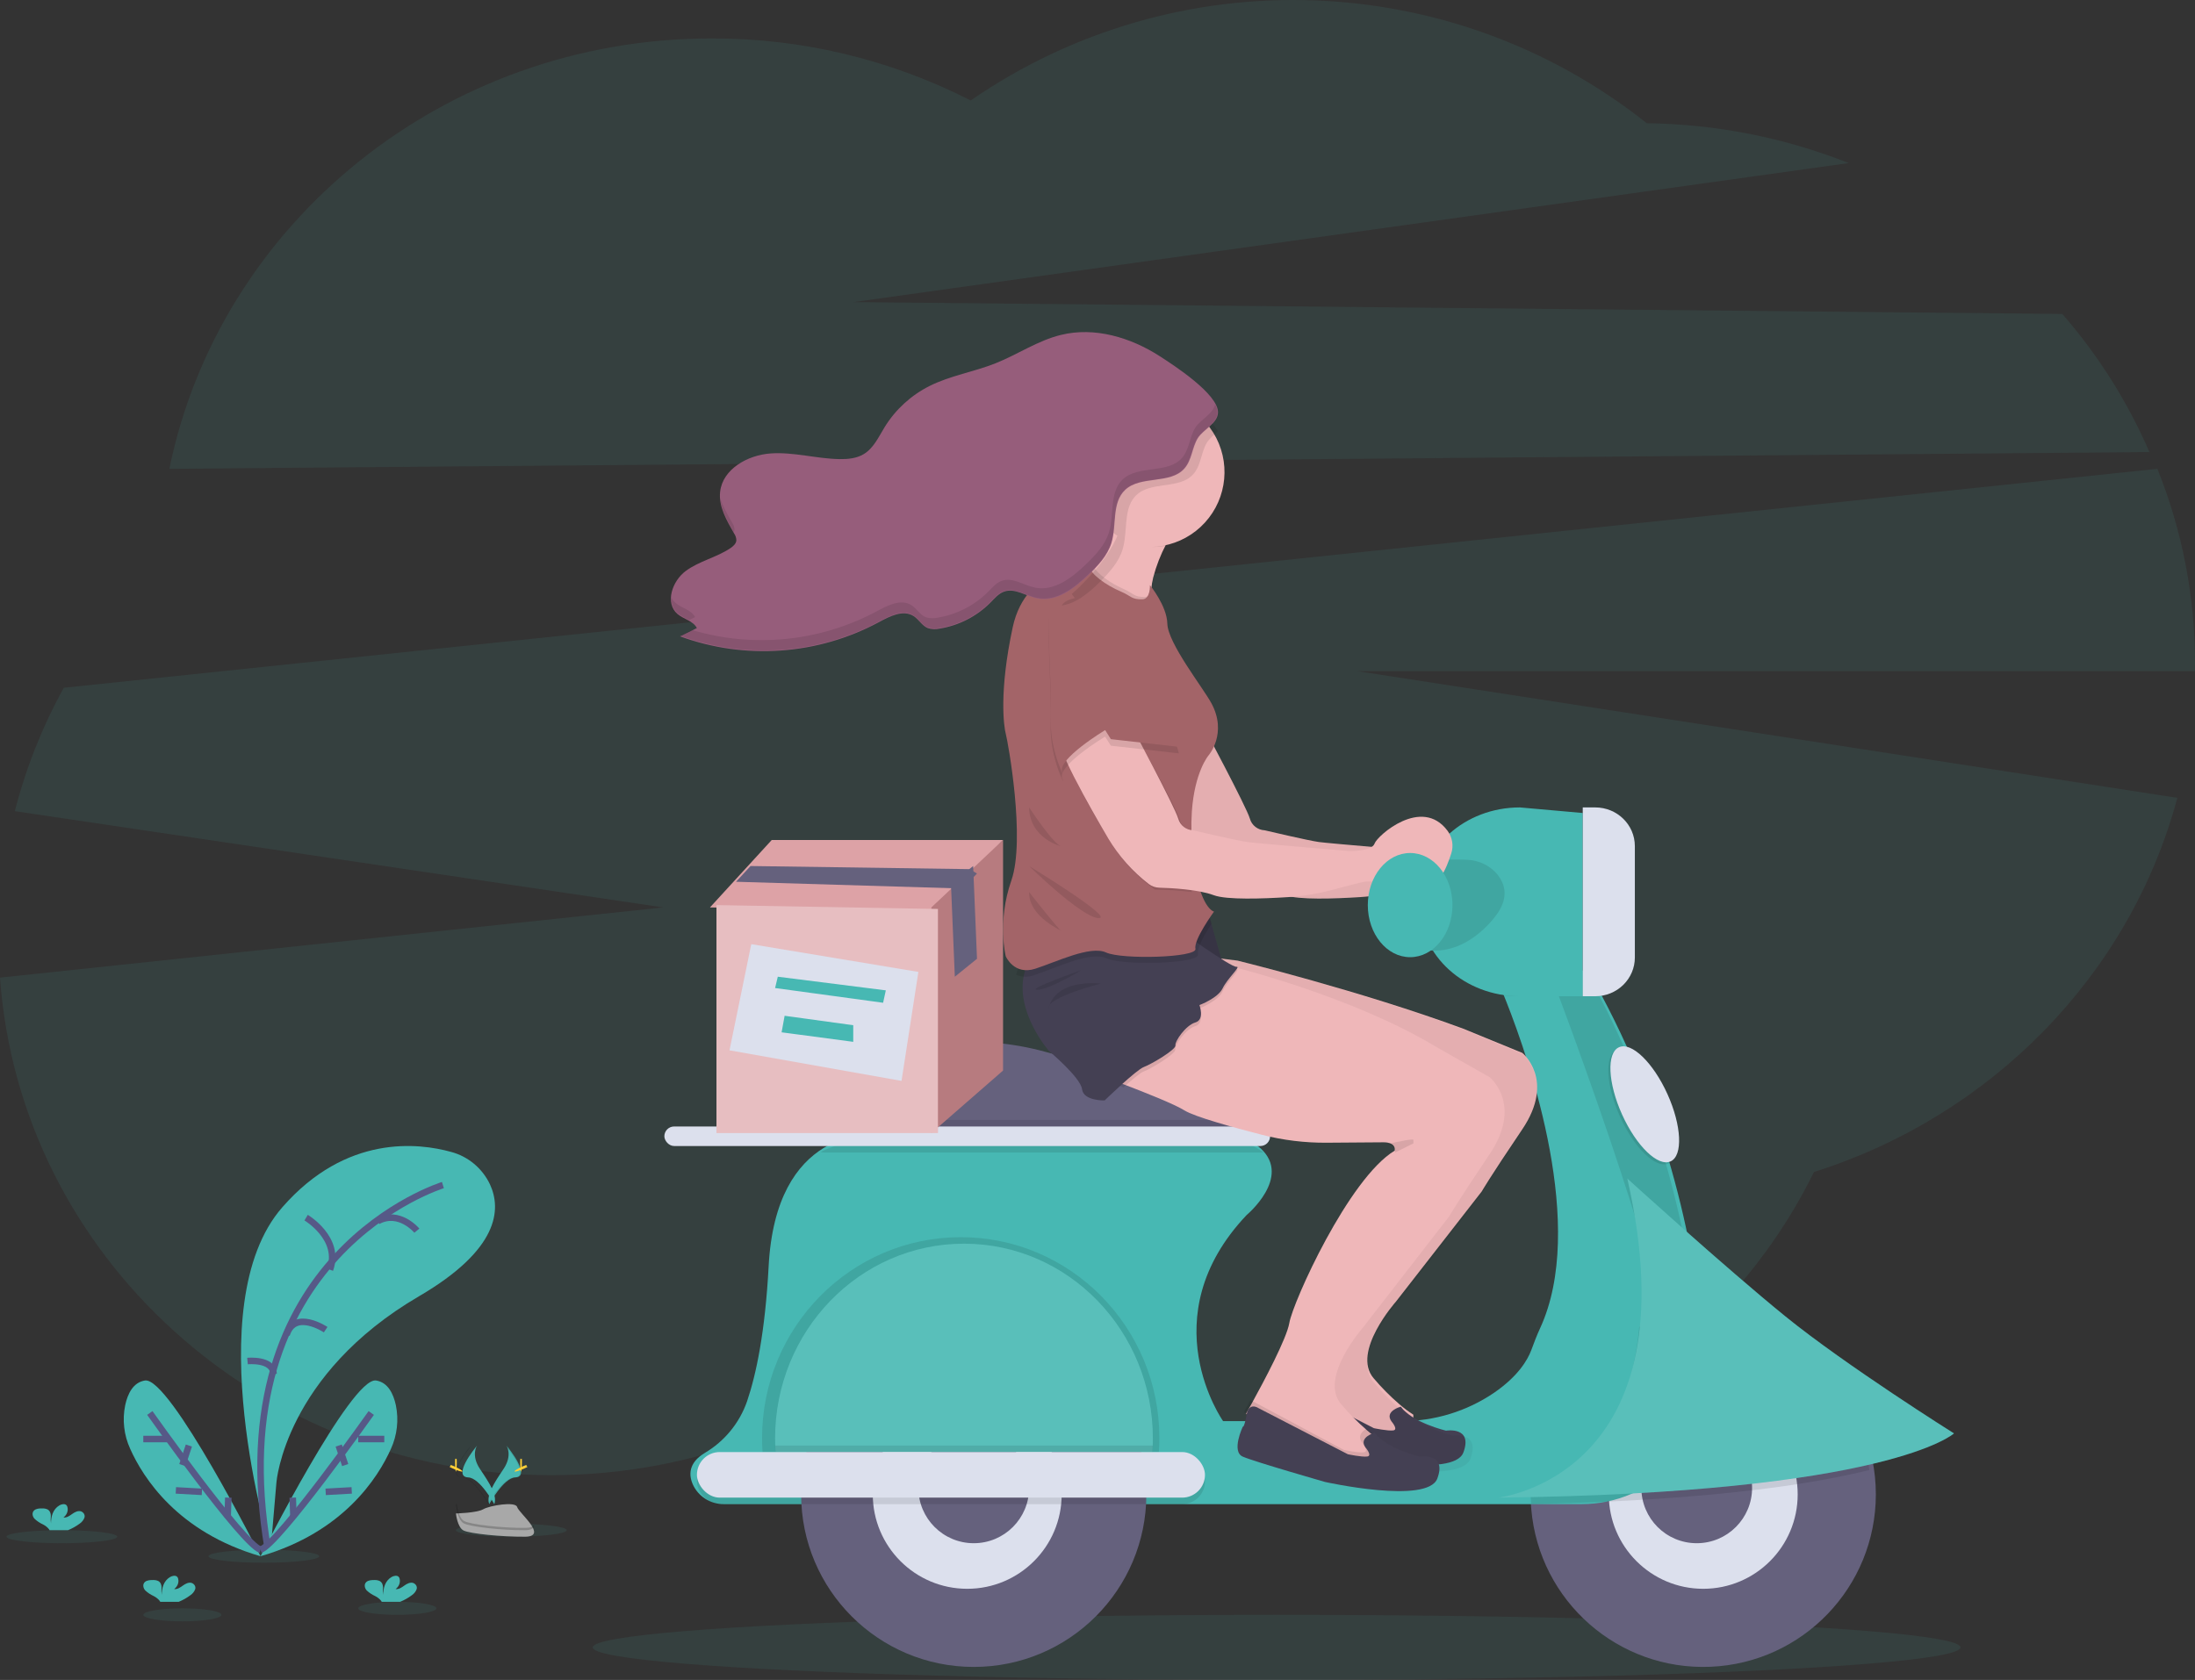 <?xml version="1.0" encoding="UTF-8"?>
<svg width="337px" height="258px" viewBox="0 0 337 258" version="1.1" xmlns="http://www.w3.org/2000/svg" xmlns:xlink="http://www.w3.org/1999/xlink">
    <rect x="0" y="0" width="337" height="258" fill="#333333" stroke="none"/>
    <!-- Generator: Sketch 56.3 (81716) - https://sketch.com -->
    <title>undraw_on_the_way_ldaq copy 2</title>
    <desc>Created with Sketch.</desc>
    <g id="Artboards-en-cours-de-design" stroke="none" stroke-width="1" fill="none" fill-rule="evenodd">
        <g id="Page-de-traduction-d'une-enquête-AT" transform="translate(-545, -3328)">
            <g id="undraw_on_the_way_ldaq-copy-2" transform="translate(545, 3328)">
                <path d="M330,69.424 C326.663,61.713 322.152,54.56 316.626,48.216 L131.034,46.396 L283.837,25.043 C273.965,21.133 263.456,19.059 252.832,18.925 C222.815,-4.949 180.602,-6.37 149.031,15.43 C136.743,9.143 123.121,5.875 109.304,5.9 C68.067,5.9 33.707,34.319 26,72 L330,69.424 Z" id="Path" fill="#47B8B3" opacity="0.1"></path>
                <path d="M337,101.854 C337.009,91.626 335.048,81.491 331.222,72 L9.798,105.622 C6.495,111.596 3.968,117.964 2.278,124.574 L101.82,139.358 L0,150.139 C3.063,192.835 39.791,226.549 84.658,226.549 C107.244,226.549 127.768,218.006 142.973,204.074 C158.227,218.269 178.949,227 201.776,227 C235.649,227 264.883,207.781 278.497,179.993 C305.81,171.355 327.027,149.665 334.288,122.53 L208.412,103.075 L336.987,103.075 C336.994,102.668 337,102.261 337,101.854 Z" id="Path" fill="#47B8B3" opacity="0.1"></path>
                <ellipse id="Oval" fill="#47B8B3" opacity="0.1" cx="9.5" cy="236" rx="8.5" ry="1"></ellipse>
                <ellipse id="Oval" fill="#47B8B3" opacity="0.1" cx="40.5" cy="239" rx="8.5" ry="1"></ellipse>
                <ellipse id="Oval" fill="#47B8B3" opacity="0.1" cx="78.5" cy="235" rx="8.5" ry="1"></ellipse>
                <ellipse id="Oval" fill="#47B8B3" opacity="0.1" cx="28" cy="248" rx="6" ry="1"></ellipse>
                <ellipse id="Oval" fill="#47B8B3" opacity="0.1" cx="61" cy="247" rx="6" ry="1"></ellipse>
                <path d="M41.556,238 C41.556,238 30.209,200.46 43.329,185.424 C53.148,174.173 64.288,175.52 69.279,176.912 C71.893,177.615 74.069,179.44 75.232,181.905 C76.977,185.699 76.66,191.868 64.345,199.065 C43.724,211.116 42.443,227.644 42.443,227.644 L41.556,238 Z" id="Path" fill="#47B8B3"></path>
                <path d="M68,182 C68,182 33.369,192.6 41.135,238" id="Path" stroke="#565987"></path>
                <path d="M47,187 C47,187 52.381,190.195 50.661,195" id="Path" stroke="#565987"></path>
                <path d="M64,189 C64,189 61.289,185.745 58,187.54" id="Path" stroke="#565987"></path>
                <path d="M50,204.205 C50,204.205 45.233,201.024 44,205" id="Path" stroke="#565987"></path>
                <path d="M38,209.024 C38,209.024 41.927,208.632 42,211" id="Path" stroke="#565987"></path>
                <path d="M40,239 C40,239 53.918,211.405 57.741,212.01 C59.555,212.298 60.392,214.037 60.772,215.786 C61.244,218.054 60.979,220.408 60.014,222.521 C58.046,226.918 52.724,235.313 40,239 Z" id="Path" fill="#47B8B3"></path>
                <path d="M57,217 C57,217 42.752,237.118 40,238" id="Path" stroke="#565987"></path>
                <path d="M59,221 L55,221" id="Path" stroke="#565987"></path>
                <path d="M54,228.888 L50,229.112" id="Path" stroke="#565987"></path>
                <path d="M52,222 L53,225" id="Path" stroke="#565987"></path>
                <path d="M44.949,230 L45.051,233" id="Path" stroke="#565987"></path>
                <path d="M40,239 C40,239 26.08,211.405 22.257,212.01 C20.442,212.298 19.606,214.037 19.225,215.786 C18.757,218.048 19.023,220.395 19.986,222.502 C21.958,226.918 27.265,235.313 40,239 Z" id="Path" fill="#47B8B3"></path>
                <path d="M23,217 C23,217 37.248,237.118 40,238" id="Path" stroke="#565987"></path>
                <path d="M22,221 L26,221" id="Path" stroke="#565987"></path>
                <path d="M27,228.888 L31,229.112" id="Path" stroke="#565987"></path>
                <path d="M29,222 L28,225" id="Path" stroke="#565987"></path>
                <path d="M35.051,230 L34.949,233" id="Path" stroke="#565987"></path>
                <path d="M63.224,244.99 C63.579,244.749 63.839,244.424 63.968,244.057 C64.086,243.678 63.869,243.281 63.448,243.106 C62.971,242.952 62.46,243.229 62.076,243.506 C61.691,243.783 61.245,244.103 60.74,244.044 C61.264,243.642 61.498,243.041 61.356,242.46 C61.335,242.341 61.275,242.23 61.184,242.137 C60.919,241.901 60.439,242.004 60.122,242.188 C59.113,242.778 58.833,243.919 58.827,244.946 C58.771,244.57 58.765,244.189 58.808,243.811 C58.808,243.432 58.679,243.009 58.294,242.806 C58.056,242.697 57.787,242.644 57.516,242.652 C57.06,242.652 56.559,242.675 56.248,242.952 C55.864,243.296 55.962,243.87 56.297,244.249 C56.672,244.601 57.115,244.896 57.608,245.123 C57.978,245.311 58.293,245.565 58.531,245.867 C58.559,245.909 58.581,245.954 58.599,246 L61.439,246 C62.087,245.733 62.687,245.393 63.224,244.99 L63.224,244.99 Z" id="Path" fill="#47B8B3"></path>
                <path d="M12.224,234 C12.58,233.758 12.84,233.432 12.969,233.064 C13.085,232.683 12.869,232.285 12.449,232.108 C11.972,231.956 11.464,232.234 11.077,232.511 C10.689,232.789 10.249,233.108 9.742,233.049 C10.267,232.646 10.501,232.043 10.357,231.46 C10.334,231.341 10.273,231.23 10.181,231.138 C9.917,230.902 9.437,231.002 9.12,231.19 C8.111,231.781 7.831,232.925 7.825,233.956 C7.77,233.577 7.763,233.195 7.807,232.815 C7.807,232.434 7.68,232.012 7.296,231.809 C7.057,231.7 6.787,231.647 6.515,231.655 C6.062,231.64 5.558,231.678 5.247,231.956 C4.863,232.3 4.964,232.876 5.296,233.241 C5.67,233.596 6.114,233.893 6.61,234.121 C6.981,234.308 7.296,234.563 7.533,234.866 C7.561,234.909 7.584,234.954 7.604,235 L10.443,235 C11.088,234.736 11.687,234.399 12.224,234 L12.224,234 Z" id="Path" fill="#47B8B3"></path>
                <path d="M29.224,244.99 C29.579,244.749 29.839,244.424 29.968,244.057 C30.086,243.678 29.869,243.281 29.448,243.106 C28.971,242.952 28.46,243.229 28.076,243.506 C27.691,243.783 27.245,244.103 26.74,244.044 C27.264,243.642 27.498,243.041 27.356,242.46 C27.335,242.341 27.275,242.23 27.184,242.137 C26.919,241.901 26.439,242.004 26.122,242.188 C25.113,242.778 24.833,243.919 24.827,244.946 C24.771,244.57 24.765,244.189 24.808,243.811 C24.808,243.432 24.682,243.009 24.297,242.806 C24.058,242.697 23.788,242.644 23.516,242.652 C23.064,242.652 22.559,242.675 22.248,242.952 C21.864,243.296 21.962,243.87 22.297,244.249 C22.672,244.601 23.115,244.896 23.608,245.123 C23.978,245.311 24.293,245.565 24.531,245.867 C24.559,245.909 24.581,245.954 24.599,246 L27.439,246 C28.087,245.733 28.687,245.393 29.224,244.99 L29.224,244.99 Z" id="Path" fill="#47B8B3"></path>
                <path d="M77.754,222 C77.754,222 78.755,223.445 77.291,225.623 C75.827,227.801 74.623,229.641 75.11,231 C75.11,231 77.317,226.953 79.114,226.895 C80.911,226.838 79.73,224.433 77.754,222 Z" id="Path" fill="#47B8B3"></path>
                <path d="M77.728,222 C77.816,222.14 77.886,222.292 77.936,222.453 C79.709,224.724 80.652,226.841 78.948,226.895 C77.359,226.946 75.457,230.04 75,230.821 C75.015,230.882 75.032,230.939 75.053,231 C75.053,231 77.286,226.953 79.104,226.895 C80.921,226.838 79.727,224.433 77.728,222 Z" id="Path" fill="#000000" opacity="0.1"></path>
                <path d="M80.128,224.522 C80.128,225.338 80.07,226 80,226 C79.93,226 79.872,225.338 79.872,224.522 C79.872,223.706 79.946,224.091 80.016,224.091 C80.086,224.091 80.128,223.706 80.128,224.522 Z" id="Path" fill="#FFD037"></path>
                <path d="M80.524,225.512 C79.741,225.863 79.06,226.076 79.004,225.975 C78.948,225.873 79.529,225.512 80.311,225.174 C81.094,224.836 80.781,225.077 80.842,225.174 C80.904,225.271 81.306,225.16 80.524,225.512 Z" id="Path" fill="#FFD037"></path>
                <path d="M73.244,222 C73.244,222 72.243,223.445 73.707,225.623 C75.172,227.801 76.379,229.641 75.889,231 C75.889,231 73.681,226.953 71.884,226.895 C70.086,226.838 71.279,224.433 73.244,222 Z" id="Path" fill="#47B8B3"></path>
                <path d="M72.269,222 C72.181,222.14 72.112,222.292 72.064,222.453 C70.291,224.724 69.345,226.841 71.049,226.895 C72.638,226.946 74.543,230.04 75,230.821 C74.982,230.882 74.965,230.939 74.944,231 C74.944,231 72.711,226.953 70.894,226.895 C69.076,226.838 70.282,224.433 72.269,222 Z" id="Path" fill="#000000" opacity="0.1"></path>
                <path d="M69.872,224.522 C69.872,225.338 69.93,226 70,226 C70.07,226 70.128,225.338 70.128,224.522 C70.128,223.706 70.057,224.091 69.987,224.091 C69.917,224.091 69.872,223.706 69.872,224.522 Z" id="Path" fill="#FFD037"></path>
                <path d="M69.488,225.512 C70.261,225.863 70.935,226.076 70.996,225.975 C71.056,225.873 70.471,225.512 69.703,225.174 C68.935,224.836 69.233,225.077 69.151,225.174 C69.068,225.271 68.72,225.16 69.488,225.512 Z" id="Path" fill="#FFD037"></path>
                <path d="M70,232.43 C70,232.43 73.227,232.351 74.197,231.782 C75.167,231.213 79.157,230.534 79.4,231.445 C79.644,232.356 84.244,235.974 80.604,235.999 C76.964,236.024 72.147,235.534 71.177,235.05 C70.207,234.566 70,232.43 70,232.43 Z" id="Path" fill="#A8A8A8"></path>
                <path d="M80.672,234.647 C77.031,234.674 72.21,234.126 71.24,233.583 C70.5,233.17 70.207,231.686 70.11,231 L70,231 C70,231 70.207,233.393 71.177,233.936 C72.147,234.478 76.965,235.027 80.606,234.999 C81.659,234.999 82.019,234.647 81.999,234.138 C81.849,234.45 81.452,234.64 80.672,234.647 Z" id="Path" fill="#000000" opacity="0.2"></path>
                <ellipse id="Oval" fill="#47B8B3" opacity="0.1" cx="196" cy="253" rx="105" ry="5"></ellipse>
                <path d="M184.605,111.272 C184.605,111.272 191.366,123.91 191.891,125.714 C192.171,126.741 193.094,127.47 194.17,127.514 C194.17,127.514 200.906,129.105 202.515,129.318 C204.125,129.531 218.078,130.695 218.078,130.695 C218.078,130.695 221.62,130.803 222.048,129.531 C222.441,128.367 229.282,122.25 233.242,127.587 C233.982,128.589 234.195,129.879 233.815,131.061 C233.087,133.351 231.593,136.987 229.99,134.725 C227.737,131.544 225.116,132.438 225.116,134.134 C225.116,135.829 221.51,135.199 220.332,135.438 C219.688,135.568 217.473,136.15 215.557,136.659 C213.334,137.253 211.056,137.627 208.758,137.776 C204.956,138.021 199.351,138.224 197.364,137.483 C194.966,136.583 190.784,136.376 188.994,136.328 C188.401,136.314 187.828,136.111 187.361,135.75 C184.877,133.828 182.775,131.467 181.164,128.787 C178.373,124.015 172.632,114.135 173.019,111.272 C173.405,108.41 184.605,111.272 184.605,111.272 Z" id="Path" fill="#EFB7B9"></path>
                <path d="M184.605,111.272 C184.605,111.272 191.366,123.91 191.891,125.714 C192.171,126.741 193.094,127.47 194.17,127.514 C194.17,127.514 200.906,129.105 202.515,129.318 C204.125,129.531 218.078,130.695 218.078,130.695 C218.078,130.695 221.62,130.803 222.048,129.531 C222.441,128.367 229.282,122.25 233.242,127.587 C233.982,128.589 234.195,129.879 233.815,131.061 C233.087,133.351 231.593,136.987 229.99,134.725 C227.737,131.544 225.116,132.438 225.116,134.134 C225.116,135.829 221.51,135.199 220.332,135.438 C219.688,135.568 217.473,136.15 215.557,136.659 C213.334,137.253 211.056,137.627 208.758,137.776 C204.956,138.021 199.351,138.224 197.364,137.483 C194.966,136.583 190.784,136.376 188.994,136.328 C188.401,136.314 187.828,136.111 187.361,135.75 C184.877,133.828 182.775,131.467 181.164,128.787 C178.373,124.015 172.632,114.135 173.019,111.272 C173.405,108.41 184.605,111.272 184.605,111.272 Z" id="Path" fill="#000000" opacity="0.05"></path>
                <path d="M261,206.8 C258.011,210.12 255.811,211.427 255.915,207.924 C256.229,197.327 238,149.417 238,149.417 L243.39,149 C255.154,169.708 259.529,191.004 261,206.8 Z" id="Path"></path>
                <path d="M288,229.534 C287.975,243.72 276.793,255.373 262.625,255.976 C248.458,256.578 236.327,245.917 235.1,231.784 C235.061,231.353 235.032,230.922 235.019,230.498 L235.019,230.476 C235.006,230.157 235,229.835 235,229.512 C235,214.87 246.864,203 261.5,203 C276.136,203 288,214.87 288,229.512 L288,229.534 Z" id="Path" fill="#65617D"></path>
                <circle id="Oval" fill="#DCE0ED" cx="261.5" cy="229.5" r="14.5"></circle>
                <circle id="Oval" fill="#65617D" cx="260.5" cy="228.5" r="8.5"></circle>
                <path d="M192,179.699 L129,181 L129,171.48 C129.564,163.817 137.245,161.128 144.222,160.286 C149.677,159.651 155.199,160.076 160.5,161.538 C173.867,165.166 182.382,165.868 186.577,165.937 C188.476,165.966 190.092,167.36 190.446,169.273 C190.646,170.362 190.842,171.548 191.026,172.719 C191.166,173.636 191.299,174.54 191.42,175.382 C191.768,177.807 192,179.699 192,179.699 Z" id="Path" fill="#65617D"></path>
                <path d="M242.83,231 L111.138,231 C109.059,231.021 107.169,229.8 106.335,227.899 C105.343,225.531 106.731,224.02 108.211,223.134 C111.241,221.341 113.538,218.534 114.696,215.212 C116.1,211.069 117.472,204.586 118.011,194.458 C118.566,183.983 122.364,178.804 126.467,176.293 L126.467,176.293 C131.768,173.055 137.579,174.269 137.579,174.269 L190.975,174.696 C191.925,175.127 192.804,175.7 193.582,176.395 C198.34,180.818 191.402,186.593 191.402,186.593 C176.51,202.314 187.784,218.249 187.784,218.249 L215.106,218.249 C220.21,218.275 225.202,216.749 229.418,213.873 C233.11,211.324 234.523,208.86 235.091,207.369 C235.513,206.228 235.94,205.09 236.451,203.987 C243.618,188.464 234.973,163.211 231.243,153.768 C230.317,151.419 229.695,150.048 229.695,150.048 L238.263,149.411 L243.688,149 L243.742,149 C255.683,169.568 260.122,190.704 261.612,206.365 C261.753,207.84 261.868,209.271 261.96,210.645 C262.302,215.923 260.439,221.108 256.814,224.965 C253.189,228.821 248.126,231.006 242.83,231 L242.83,231 Z" id="Path" fill="#47B8B3"></path>
                <path d="M191,175 L129,175 L129,172 L190.609,172 C190.748,173.015 190.88,174.033 191,175 Z" id="Path" fill="#000000" opacity="0.1"></path>
                <path d="M194,177 L126.511,177 C126.335,177 126.161,176.971 126,176.913 C131.37,174.156 137.258,175.19 137.258,175.19 L191.359,175.554 C192.322,175.92 193.212,176.408 194,177 L194,177 Z" id="Path" fill="#000000" opacity="0.1"></path>
                <rect id="Rectangle" fill="#DCE0ED" x="102" y="173" width="93" height="3" rx="1.5"></rect>
                <path d="M261,206.8 C258.011,210.12 255.811,211.427 255.915,207.924 C256.229,197.327 238,149.417 238,149.417 L243.39,149 C255.154,169.708 259.529,191.004 261,206.8 Z" id="Path" fill="#000000" opacity="0.1"></path>
                <path d="M286.997,225.766 C283.882,226.531 280.04,227.308 275.297,228.033 C273.532,228.299 271.635,228.554 269.604,228.798 C264.757,229.387 259.15,229.902 252.674,230.297 C250.84,230.409 248.935,230.512 246.96,230.605 C243.26,230.778 239.3,230.909 235.079,231 L235,229.705 L235,229.682 C240.898,227.243 250.179,220.736 251.671,203.788 C259.225,200.807 267.702,201.584 274.619,205.892 C281.536,210.2 286.11,217.551 287,225.792 L286.997,225.766 Z" id="Path" fill="#000000" opacity="0.1"></path>
                <path d="M230,230 C230,230 260.272,226.741 249.845,181 C249.845,181 264.802,194.6 274.107,202.157 C283.413,209.715 300,220.135 300,220.135 C300,220.135 290.097,229.312 230,230 Z" id="Path" fill="#47B8B3"></path>
                <path d="M230,230 C230,230 260.272,226.741 249.845,181 C249.845,181 264.802,194.6 274.107,202.157 C283.413,209.715 300,220.135 300,220.135 C300,220.135 290.097,229.312 230,230 Z" id="Path" fill="#FFFFFF" opacity="0.1"></path>
                <circle id="Oval" fill="#65617D" cx="149.5" cy="229.5" r="26.5"></circle>
                <circle id="Oval" fill="#DCE0ED" cx="148.5" cy="229.5" r="14.5"></circle>
                <circle id="Oval" fill="#65617D" cx="149.5" cy="228.5" r="8.5"></circle>
                <path d="M178,220.86 C178,203.817 164.344,190 147.5,190 C130.656,190 117,203.817 117,220.86 C117,221.581 117.025,222.294 117.074,223 L177.926,223 C177.975,222.294 178,221.581 178,220.86 Z" id="Path" fill="#000000" opacity="0.1"></path>
                <path d="M177,220.925 C177,204.399 164.017,191 148,191 C131.983,191 119,204.399 119,220.925 C119,221.624 119.025,222.314 119.07,223 L176.93,223 C176.975,222.314 177,221.624 177,220.925 Z" id="Path" fill="#47B8B3"></path>
                <path d="M177,220.925 C177,221.405 177,221.892 176.965,222.356 C176.965,222.572 176.943,222.784 176.93,223 L119.07,223 C119.07,222.784 119.045,222.572 119.035,222.356 C119.013,221.882 119,221.389 119,220.925 C119,204.399 131.983,191 148,191 C164.017,191 177,204.399 177,220.925 Z" id="Path" fill="#FFFFFF" opacity="0.1"></path>
                <path d="M177,222 C177,222.335 176.978,222.665 176.965,223 L119.035,223 C119.035,222.665 119.01,222.335 119,222 L177,222 Z" id="Path" fill="#000000" opacity="0.1"></path>
                <rect id="Rectangle" fill="#000000" opacity="0.1" x="107" y="224" width="78" height="7" rx="3.5"></rect>
                <rect id="Rectangle" fill="#DCE0ED" x="107" y="223" width="78" height="7" rx="3.5"></rect>
                <ellipse id="Oval" fill="#000000" opacity="0.1" transform="translate(252.204, 169.917) rotate(-24.33) translate(-252.204, -169.917) " cx="252.204" cy="169.917" rx="3.82" ry="9.618"></ellipse>
                <ellipse id="Oval" fill="#DCE0ED" transform="translate(252.523, 169.597) rotate(-24.33) translate(-252.523, -169.597) " cx="252.523" cy="169.597" rx="3.82" ry="9.618"></ellipse>
                <path d="M243,149 L243,153 L233.258,153 C232.351,153.001 231.445,152.943 230.549,152.826 C229.623,150.945 229,149.847 229,149.847 L237.576,149.337 L243,149 Z" id="Path" fill="#000000" opacity="0.1"></path>
                <path d="M243,153 L233.348,153 C224.87,153 218,146.809 218,139.141 L218,137.856 C218,130.204 224.87,124 233.348,124 L243,124.857 L243,153 Z" id="Path" fill="#47B8B3"></path>
                <path d="M227.478,132.301 C227.478,132.301 233.318,135.236 229.958,140.204 C229.958,140.204 225.837,146.562 219.358,145.96 L217,132.301 C217,132.301 224.759,131.624 227.478,132.301 Z" id="Path" fill="#47B8B3"></path>
                <path d="M225.229,132.04 C227.11,132.107 228.856,132.973 229.978,134.394 C231.017,135.748 231.638,137.722 229.958,140.205 C229.958,140.205 225.837,146.562 219.358,145.96 L217,132.305 C217,132.305 221.854,131.868 225.229,132.04 Z" id="Path" fill="#000000" opacity="0.1"></path>
                <path d="M243,124 L244.92,124 C248.278,124 251,126.659 251,129.939 L251,147.061 C251,148.636 250.359,150.147 249.219,151.26 C248.079,152.374 246.533,153 244.92,153 L243,153 L243,124 Z" id="Path" fill="#000000" opacity="0.1"></path>
                <path d="M243,124 L244.92,124 C248.278,124 251,126.659 251,129.939 L251,147.061 C251,148.636 250.359,150.147 249.219,151.26 C248.079,152.374 246.533,153 244.92,153 L243,153 L243,124 L243,124 Z" id="Path" fill="#DCE0ED"></path>
                <path d="M174,161.485 C174,161.485 175.515,162.031 177.537,162.793 C180.753,164.015 185.287,165.8 186.862,166.778 C188.438,167.756 194.313,169.362 198.712,170.492 C201.973,171.327 205.331,171.735 208.699,171.709 C212.121,171.677 216.266,171.645 217.41,171.645 C217.611,171.643 217.811,171.658 218.008,171.689 C219.211,171.886 219.163,172.683 219.134,172.874 L219.134,172.915 C212.06,177.147 203.484,196.093 202.95,199.268 C202.548,201.65 199.014,208.251 197.271,211.407 C196.686,212.464 196.306,213.134 196.306,213.134 L198.451,215.566 L204.667,218.319 L210.561,220.859 C210.561,220.859 216.78,221.176 216.886,220.859 C216.992,220.541 216.992,217.262 216.992,217.262 C216.235,216.779 215.517,216.24 214.844,215.649 C213.418,214.422 212.093,213.086 210.883,211.651 C207.455,207.628 214.314,199.903 214.314,199.903 L227.498,182.971 C227.498,182.971 228.568,181.066 233.713,173.445 C238.858,165.825 233.713,161.697 233.713,161.697 L224.658,157.986 C208.953,152.182 190.01,147.53 190.01,147.53 L189.74,147.495 L185.724,147 L174,161.485 Z" id="Path" fill="#EFB7B9"></path>
                <path d="M213.637,218.293 C213.637,218.293 214.736,219.562 213.913,219.676 C213.091,219.79 210.931,219.332 210.931,219.332 L197.235,212.265 C197.235,212.265 195.744,211.226 195.392,213.263 C195.041,215.301 194.802,215.107 194.802,215.107 C194.802,215.107 192.997,218.908 194.802,219.695 C196.607,220.481 207.45,223.594 207.45,223.594 C207.45,223.594 223.186,227.09 224.677,223.056 C226.168,219.022 222.009,219.716 222.009,219.716 C222.009,219.716 216.829,218.487 215.062,216.029 C215.05,216.029 212.501,216.72 213.637,218.293 Z" id="Path" fill="#444053"></path>
                <path d="M233.704,161.839 L224.648,158.091 C208.942,152.231 189.998,147.535 189.998,147.535 L189.728,147.5 L185.712,147 L174,161.624 C174,161.624 175.515,162.175 177.537,162.944 C180.753,164.179 185.287,165.98 186.863,166.967 C188.439,167.955 194.314,169.577 198.713,170.718 C201.974,171.56 205.332,171.973 208.701,171.946 C212.123,171.914 216.268,171.882 217.413,171.882 C217.613,171.88 217.813,171.895 218.011,171.926 C219.214,172.125 219.165,172.93 219.136,173.122 L219.136,173.164 C212.062,177.437 203.485,196.564 202.951,199.77 C202.549,202.174 199.015,208.839 197.272,212.025 L197.038,212.454 C196.571,212.377 195.989,212.544 195.784,213.756 C195.42,215.878 195.179,215.679 195.179,215.679 C195.179,215.679 193.33,219.644 195.179,220.465 C197.028,221.286 208.126,224.533 208.126,224.533 C208.126,224.533 224.246,228.181 225.774,223.972 C227.301,219.763 223.04,220.488 223.04,220.488 C223.04,220.488 217.734,219.205 215.924,216.641 C215.763,216.688 215.607,216.745 215.454,216.814 C215.265,216.66 215.062,216.493 214.847,216.307 C213.42,215.069 212.095,213.72 210.885,212.272 C207.457,208.21 214.316,200.411 214.316,200.411 L227.501,183.316 C227.501,183.316 228.571,181.392 233.717,173.699 C238.862,166.006 233.704,161.839 233.704,161.839 Z" id="Path" fill="#000000" opacity="0.05"></path>
                <path d="M164,90.087 L164.477,90.699 L164.744,91.041 L166.408,93.168 C166.408,93.168 170.379,94.463 173.86,95.302 C177.486,96.173 180.578,96.552 178.12,94.47 C176.594,93.178 176.494,91.015 177.05,88.696 C177.517,86.912 178.187,85.189 179.046,83.561 C179.17,83.319 179.292,83.083 179.413,82.853 C180.193,81.388 181.057,79.97 182,78.608 C179.768,77.037 177.453,75.592 175.066,74.28 C172.19,72.768 169.829,72.107 171.327,75.099 C172.287,77.013 171.973,79.163 171.076,81.22 C171.007,81.383 170.931,81.539 170.853,81.708 C170.047,83.302 169.052,84.79 167.889,86.138 C166.699,87.558 165.398,88.878 164,90.087 Z" id="Path" fill="#EFB7B9"></path>
                <polygon id="Path" fill="#444053" points="183.363 139 185.722 140.972 188 149 184.198 149 180 143.998"></polygon>
                <polygon id="Path" fill="#000000" opacity="0.1" points="180 143.998 182.539 147.022 184.198 149 188 149 187.61 147.627 185.951 141.778 185.722 140.972 183.363 139 180.143 143.785"></polygon>
                <polygon id="Path" fill="#000000" opacity="0.1" points="180 143.998 182.539 147.022 184.198 149 188 149 187.61 147.627 185.951 141.778 185.722 140.972 183.363 139 180.143 143.785"></polygon>
                <path d="M169,165.221 C169,165.221 170.515,165.77 172.537,166.535 C175.753,167.763 180.287,169.555 181.863,170.538 C183.439,171.52 189.314,173.134 193.713,174.269 C196.974,175.108 200.332,175.52 203.701,175.494 C207.123,175.462 211.268,175.43 212.413,175.43 C212.613,175.428 212.813,175.443 213.011,175.474 C214.213,175.672 214.165,176.473 214.136,176.664 L214.136,176.705 C207.062,180.957 198.485,199.986 197.951,203.175 C197.549,205.567 194.015,212.197 192.272,215.367 C191.687,216.429 191.308,217.102 191.308,217.102 L193.453,219.545 L199.665,222.307 L205.56,224.858 C205.56,224.858 211.779,225.177 211.885,224.858 C211.991,224.539 211.991,221.245 211.991,221.245 C211.234,220.76 210.516,220.219 209.843,219.625 C208.417,218.393 207.092,217.051 205.881,215.61 C202.453,211.569 209.313,203.81 209.313,203.81 L222.497,186.802 C222.497,186.802 223.568,184.889 228.713,177.235 C233.858,169.581 228.713,165.435 228.713,165.435 L220.462,160.757 C207.599,152.997 189.481,148.533 189.481,148.533 L189.211,148.498 L185.195,148 L169,165.221 Z" id="Path" fill="#EFB7B9"></path>
                <path d="M191,216.806 L193.177,219.339 L199.487,222.207 L205.471,224.853 C205.471,224.853 211.785,225.184 211.892,224.853 C212,224.522 212,221.106 212,221.106 C211.232,220.603 210.503,220.041 209.819,219.425 C209.144,219.793 208.376,220.481 209.118,221.546 C209.118,221.546 210.26,222.908 209.405,223.034 C208.55,223.16 206.304,222.663 206.304,222.663 L192.061,215.056 L191.979,215 C191.379,216.108 191,216.806 191,216.806 Z" id="Path" fill="#000000" opacity="0.1"></path>
                <path d="M209.647,222.301 C209.647,222.301 210.746,223.568 209.92,223.685 C209.094,223.802 206.936,223.337 206.936,223.337 L193.237,216.264 C193.237,216.264 191.745,215.227 191.39,217.263 C191.035,219.299 190.803,219.109 190.803,219.109 C190.803,219.109 188.997,222.916 190.803,223.703 C192.609,224.491 203.444,227.594 203.444,227.594 C203.444,227.594 219.185,231.091 220.677,227.056 C222.169,223.021 218.007,223.71 218.007,223.71 C218.007,223.71 212.825,222.479 211.06,220.019 C211.07,220.031 208.507,220.723 209.647,222.301 Z" id="Path" fill="#444053"></path>
                <path d="M170,80.616 C171.858,81.926 174.692,84 177.112,84 C177.736,84 178.359,83.949 178.976,83.849 C179.871,82.086 180.881,80.386 182,78.761 C182,78.761 167.86,68.713 171.073,75.157 C172.134,77.3 171.089,78.352 170,80.616 Z" id="Path" fill="#000000" opacity="0.1"></path>
                <path d="M165,72.505 C164.997,76.402 166.971,80.034 170.242,82.151 C170.603,82.387 170.979,82.6 171.366,82.79 C175.966,85.084 181.529,84.048 184.994,80.252 C188.459,76.456 188.984,70.822 186.28,66.451 C183.576,62.08 178.3,60.034 173.356,61.439 C168.412,62.844 165.001,67.359 165,72.498 L165,72.505 Z" id="Path" fill="#EFB7B9"></path>
                <path d="M169,165.653 C169,165.653 170.495,166.215 172.491,167 C173.745,165.862 175.03,164.764 175.566,164.565 C176.731,164.126 180.539,161.838 180.435,161.184 C180.33,160.53 182.021,158.026 183.5,157.588 C184.979,157.15 184.135,154.865 184.135,154.865 C184.135,154.865 186.991,153.776 187.702,152.25 C188.413,150.723 190.59,148.762 189.848,148.873 C189.526,148.819 189.218,148.695 188.946,148.51 L184.982,148 L169,165.653 Z" id="Path" fill="#000000" opacity="0.1"></path>
                <path d="M161.053,161.409 C161.053,161.409 165.907,165.472 166.132,167.287 C166.356,169.102 169.597,168.999 169.597,168.999 C169.597,168.999 174.451,164.295 175.609,163.869 C176.767,163.442 180.567,161.195 180.463,160.553 C180.358,159.912 182.045,157.456 183.52,157.026 C184.994,156.597 184.152,154.355 184.152,154.355 C184.152,154.355 187,153.288 187.709,151.79 C188.418,150.293 190.589,148.369 189.848,148.478 C189.639,148.507 188.972,148.157 188.124,147.647 C187.083,147.006 185.763,146.137 184.687,145.403 C183.548,144.621 182.678,143.999 182.678,143.999 C182.678,143.999 182.181,143.909 181.33,143.784 C176.738,143.11 161.784,141.392 158.313,146.99 C157.85,147.73 157.503,148.538 157.284,149.385 C155.731,155.349 161.053,161.409 161.053,161.409 Z" id="Path" fill="#444053"></path>
                <path d="M166,149 C166,149 161.088,152 159.257,152 C157.425,152 166,149 166,149 Z" id="Path" fill="#000000" opacity="0.1"></path>
                <path d="M169,151.051 C169,151.051 161.016,153.106 161.016,154.721 C161.016,156.335 160.27,150.395 169,151.051 Z" id="Path" fill="#000000" opacity="0.1"></path>
                <path d="M187.053,139.928 L186.947,140.072 C186.995,140.035 187.032,139.985 187.053,139.928 L187.053,139.928 Z" id="Path" fill="#000000" opacity="0.1"></path>
                <path d="M164,91.006 L164.477,91.627 L164.744,91.973 L166.408,94.129 C166.408,94.129 170.378,95.442 173.859,96.292 C177.485,97.175 180.577,97.56 178.119,95.449 C176.593,94.139 176.493,91.947 177.048,89.596 L176.939,89.451 C176.939,89.451 177.048,91.63 175.796,91.672 C174.107,91.727 174.085,91.142 172.528,90.466 C170.523,89.593 168.467,88.135 167.889,87 C166.699,88.44 165.398,89.78 164,91.006 L164,91.006 Z" id="Path" fill="#000000" opacity="0.1"></path>
                <path d="M156,149.694 C156.883,150.078 157.877,150.101 158.776,149.76 C162.118,148.66 167.405,146.012 169.884,147.171 C171.87,148.1 179.872,148.073 182.826,147.293 C183.56,147.099 183.981,146.858 183.916,146.575 C183.875,146.249 183.913,145.917 184.03,145.61 C184.373,144.493 185.304,142.942 186,141.872 L185.786,141.039 L183.593,139 L180.597,143.94 C175.902,143.249 160.611,141.483 157.061,147.234 C156.585,147.993 156.227,148.823 156,149.694 Z" id="Path" fill="#000000" opacity="0.1"></path>
                <path d="M154.416,146.87 C154.416,146.87 155.682,149.828 158.952,148.772 C162.222,147.716 167.395,145.164 169.82,146.28 C172.245,147.396 183.856,147.079 183.54,145.706 C183.223,144.333 186.389,139.999 186.389,139.999 C186.389,139.999 184.66,139.682 183.59,134.029 C183.432,133.204 183.29,132.266 183.169,131.2 C182.908,129.018 182.846,126.817 182.986,124.624 C183.413,118.505 185.553,116.006 185.553,116.006 C185.553,116.006 188.507,112.626 185.974,107.975 C184.648,105.537 179.295,98.78 179.222,95.768 C179.155,93.035 176.547,89.858 176.547,89.858 C176.547,89.858 176.658,91.995 175.394,92.036 C173.691,92.09 173.669,91.516 172.099,90.853 C169.791,89.877 167.42,88.155 167.265,87.004 C167.265,87.004 157.591,86.519 155.479,96.348 C153.368,106.177 154.108,111.567 154.425,112.731 C154.742,113.895 157.483,128.902 155.267,135.243 C153.051,141.584 154.416,146.87 154.416,146.87 Z" id="Path" fill="#A36468"></path>
                <path d="M170.272,128.972 C172.063,131.977 174.46,134.582 177.312,136.622 C179.214,136.638 181.113,136.764 183,137 C182.837,136.16 182.675,135.203 182.568,134.117 C182.299,131.894 182.236,129.65 182.379,127.415 C181.748,127.1 181.284,126.53 181.105,125.851 C180.562,124.018 175.729,115.293 175.729,115.293 C175.729,115.293 164.421,112.384 164.028,115.293 C163.635,118.201 167.454,124.125 170.272,128.972 Z" id="Path" fill="#000000" opacity="0.1"></path>
                <path d="M173.606,111.272 C173.606,111.272 180.366,123.91 180.89,125.714 C181.171,126.741 182.093,127.47 183.169,127.514 C183.169,127.514 189.903,129.105 191.512,129.318 C193.122,129.531 207.082,130.695 207.082,130.695 C207.082,130.695 210.622,130.803 211.05,129.531 C211.443,128.367 218.283,122.25 222.242,127.587 C222.982,128.589 223.195,129.879 222.815,131.061 C222.088,133.351 220.594,136.987 218.991,134.725 C216.738,131.544 214.118,132.438 214.118,134.134 C214.118,135.829 210.513,135.199 209.335,135.438 C208.691,135.568 206.476,136.15 204.561,136.659 C202.333,137.254 200.05,137.628 197.747,137.776 C193.946,138.021 188.342,138.224 186.356,137.483 C183.961,136.583 179.78,136.376 177.987,136.328 C177.394,136.314 176.822,136.111 176.355,135.75 C173.872,133.828 171.772,131.467 170.162,128.787 C167.371,124.015 161.632,114.135 162.019,111.272 C162.405,108.41 173.606,111.272 173.606,111.272 Z" id="Path" fill="#EFB7B9"></path>
                <path d="M171.663,93.577 C171.663,93.577 175.415,99.592 177.152,103.886 C178.889,108.181 181,115.7 181,115.7 L170.549,114.518 L169.662,113.123 C169.662,113.123 162.199,117.633 163.09,119.566 C163.98,121.499 161.089,116.666 161.312,111.19 C161.536,105.713 160.509,95.938 161.312,93.577 C162.116,91.215 169.205,91.75 171.663,93.577 Z" id="Path" fill="#000000" opacity="0.1"></path>
                <path d="M161.323,110.189 C161.1,115.666 163.991,120.499 163.101,118.566 C162.211,116.633 169.674,112.122 169.674,112.122 L170.551,113.517 L181,114.7 C181,114.7 178.889,107.18 177.151,102.885 C176.108,100.455 174.914,98.088 173.576,95.796 C172.506,93.918 171.662,92.574 171.662,92.574 C170.225,91.502 167.173,90.873 164.738,91.022 C164.359,91.042 163.981,91.086 163.608,91.154 C162.607,91.344 161.8,91.711 161.443,92.291 C161.389,92.381 161.344,92.476 161.31,92.574 C160.51,94.936 161.537,104.712 161.323,110.189 Z" id="Path" fill="#A36468"></path>
                <path d="M158,124 C158,124 161.841,129.84 163,130 C162.991,130.013 158.064,128.8 158,124 Z" id="Path" fill="#000000" opacity="0.1"></path>
                <path d="M158,133 C158,133 166.08,140.921 168.665,140.999 C171.251,141.078 158,133 158,133 Z" id="Path" fill="#000000" opacity="0.1"></path>
                <path d="M158.001,137 C158.001,137 162.695,143 162.988,143 C163.282,143 157.919,140.92 158.001,137 Z" id="Path" fill="#000000" opacity="0.1"></path>
                <path d="M163,93 C163.8,92.877 164.573,92.609 165.284,92.209 C165.551,92.065 165.816,91.904 166.074,91.734 C167.094,91.028 168.044,90.221 168.911,89.323 C170.342,87.887 171.771,86.318 172.362,84.348 C172.495,83.894 172.592,83.43 172.654,82.96 C173.009,80.488 172.71,77.76 174.421,76.079 C174.743,75.765 175.112,75.508 175.513,75.317 C177.94,74.125 181.459,74.896 183.27,72.746 C184.421,71.383 184.393,69.49 185.276,68.008 C185.662,67.366 186.372,66.81 187,66.218 C184.496,62.28 179.929,60.304 175.455,61.223 C170.981,62.141 167.493,65.771 166.637,70.399 C165.781,75.028 167.728,79.73 171.559,82.288 C171.491,82.452 171.416,82.609 171.338,82.78 C169.201,87.279 164.546,91.226 164.546,91.226 L165.019,91.843 C164.076,92.065 163.333,92.421 163,93 Z" id="Path" fill="#000000" opacity="0.1"></path>
                <path d="M181.849,71.956 C179.684,74.42 175.131,72.985 172.748,75.243 C170.656,77.221 171.488,80.674 170.634,83.415 C170.026,85.362 168.557,86.908 167.086,88.331 C164.942,90.402 162.201,92.504 159.271,91.91 C157.534,91.558 155.832,90.268 154.152,90.862 C153.317,91.161 152.719,91.879 152.095,92.511 C149.976,94.655 147.222,96.069 144.235,96.547 C143.645,96.68 143.029,96.651 142.453,96.465 C141.558,96.103 141.075,95.131 140.259,94.613 C138.659,93.597 136.606,94.639 134.945,95.547 C125.552,100.596 114.425,101.391 104.401,97.729 L106.989,96.459 C106.439,95.344 104.951,95.099 104.004,94.283 C102.053,92.603 103.201,89.243 105.265,87.702 C107.328,86.162 109.999,85.625 112.136,84.186 C112.571,83.894 113.013,83.507 113.054,82.989 C113.047,82.609 112.926,82.239 112.706,81.928 C111.567,79.937 110.306,77.8 110.562,75.522 C110.953,72.029 114.795,69.882 118.323,69.637 C121.852,69.393 125.345,70.447 128.88,70.507 C130.159,70.53 131.5,70.406 132.597,69.748 C134.129,68.834 134.9,67.09 135.831,65.575 C137.493,62.885 139.874,60.706 142.709,59.28 C145.908,57.676 149.53,57.114 152.857,55.787 C156.254,54.434 159.344,52.293 162.898,51.432 C168.058,50.162 173.586,51.823 178.043,54.694 C180.189,56.076 187.045,60.509 187,63.346 C186.965,65.029 184.76,65.94 183.926,67.262 C183.004,68.738 183.033,70.609 181.849,71.956 Z" id="Path" fill="#965D7B"></path>
                <g id="Group" opacity="0.1" transform="translate(103, 62)" fill="#000000">
                    <path d="M9.422,18.288 C9.64,18.598 9.761,18.966 9.77,19.345 C9.757,19.479 9.72,19.609 9.658,19.728 C8.719,18.088 7.742,16.349 7.586,14.519 C8.001,15.827 8.732,17.084 9.422,18.288 Z" id="Path"></path>
                    <path d="M0.735,30.606 C1.677,31.42 3.162,31.663 3.715,32.775 L2.801,33.225 C2.186,32.938 1.6,32.591 1.054,32.189 C0.352,31.569 -0.017,30.658 0.057,29.729 C0.22,30.064 0.451,30.362 0.735,30.606 L0.735,30.606 Z" id="Path"></path>
                    <path d="M31.626,31.869 C33.284,30.964 35.337,29.925 36.931,30.938 C37.743,31.454 38.228,32.423 39.122,32.785 C39.696,32.97 40.31,32.999 40.898,32.867 C43.881,32.39 46.632,30.98 48.749,28.842 C49.368,28.209 49.966,27.496 50.802,27.198 C52.47,26.606 54.169,27.892 55.913,28.244 C58.838,28.836 61.572,26.739 63.715,24.675 C65.185,23.259 66.647,21.714 67.254,19.773 C68.11,17.04 67.28,13.598 69.369,11.625 C71.755,9.373 76.29,10.805 78.455,8.347 C79.634,7.005 79.608,5.139 80.515,3.68 C81.282,2.448 83.269,1.574 83.55,0.089 C83.769,0.476 83.891,0.911 83.904,1.355 C83.869,3.034 81.668,3.942 80.835,5.26 C79.928,6.72 79.953,8.585 78.775,9.928 C76.609,12.385 72.068,10.954 69.688,13.205 C67.599,15.178 68.43,18.62 67.574,21.353 C66.967,23.294 65.504,24.836 64.035,26.255 C61.892,28.32 59.158,30.416 56.232,29.824 C54.495,29.472 52.795,28.186 51.122,28.779 C50.285,29.076 49.688,29.792 49.068,30.422 C46.951,32.56 44.2,33.97 41.217,34.447 C40.629,34.579 40.015,34.55 39.442,34.365 C38.547,34.004 38.062,33.035 37.251,32.519 C35.654,31.505 33.603,32.544 31.946,33.45 C22.567,38.484 11.458,39.276 1.45,35.625 L3.235,34.748 C12.709,37.57 22.925,36.534 31.626,31.869 L31.626,31.869 Z" id="Path"></path>
                </g>
                <path d="M214.175,177 L217,175.599 L217,175.052 C217,174.842 214.746,175.307 213,175.703 C214.256,175.93 214.206,176.794 214.175,177 Z" id="Path" fill="#000000" opacity="0.1"></path>
                <ellipse id="Oval" fill="#47B8B3" cx="216.5" cy="139" rx="6.5" ry="8"></ellipse>
                <polygon id="Path" fill="#DDA2A6" points="154 129 143.504 140 109 139.36 118.487 129"></polygon>
                <polygon id="Path" fill="#B77B7F" points="154 164.41 154 129 143 139.351 143 174"></polygon>
                <polygon id="Path" fill="#DDA2A6" points="110 139 110 174 144 174 144 139.598"></polygon>
                <polygon id="Path" fill="#FFFFFF" opacity="0.3" points="110 139 110 174 144 174 144 139.598"></polygon>
                <polygon id="Path" fill="#DCE0ED" points="141 149.263 115.344 145 112 161.304 138.413 166"></polygon>
                <polygon id="Path" fill="#47B8B3" points="136 152.095 119.415 150 119 151.738 135.585 154"></polygon>
                <polygon id="Path" fill="#47B8B3" points="131 157.448 120.464 156 120 158.539 131 160"></polygon>
                <polygon id="Path" fill="#65617D" points="150 147.247 149.409 133 146 135.72 146.595 150"></polygon>
                <polygon id="Path" fill="#65617D" points="115.23 133 148.869 133.479 150 134.152 147.263 137 146.319 136.414 113 135.417"></polygon>
            </g>
        </g>
    </g>
</svg>